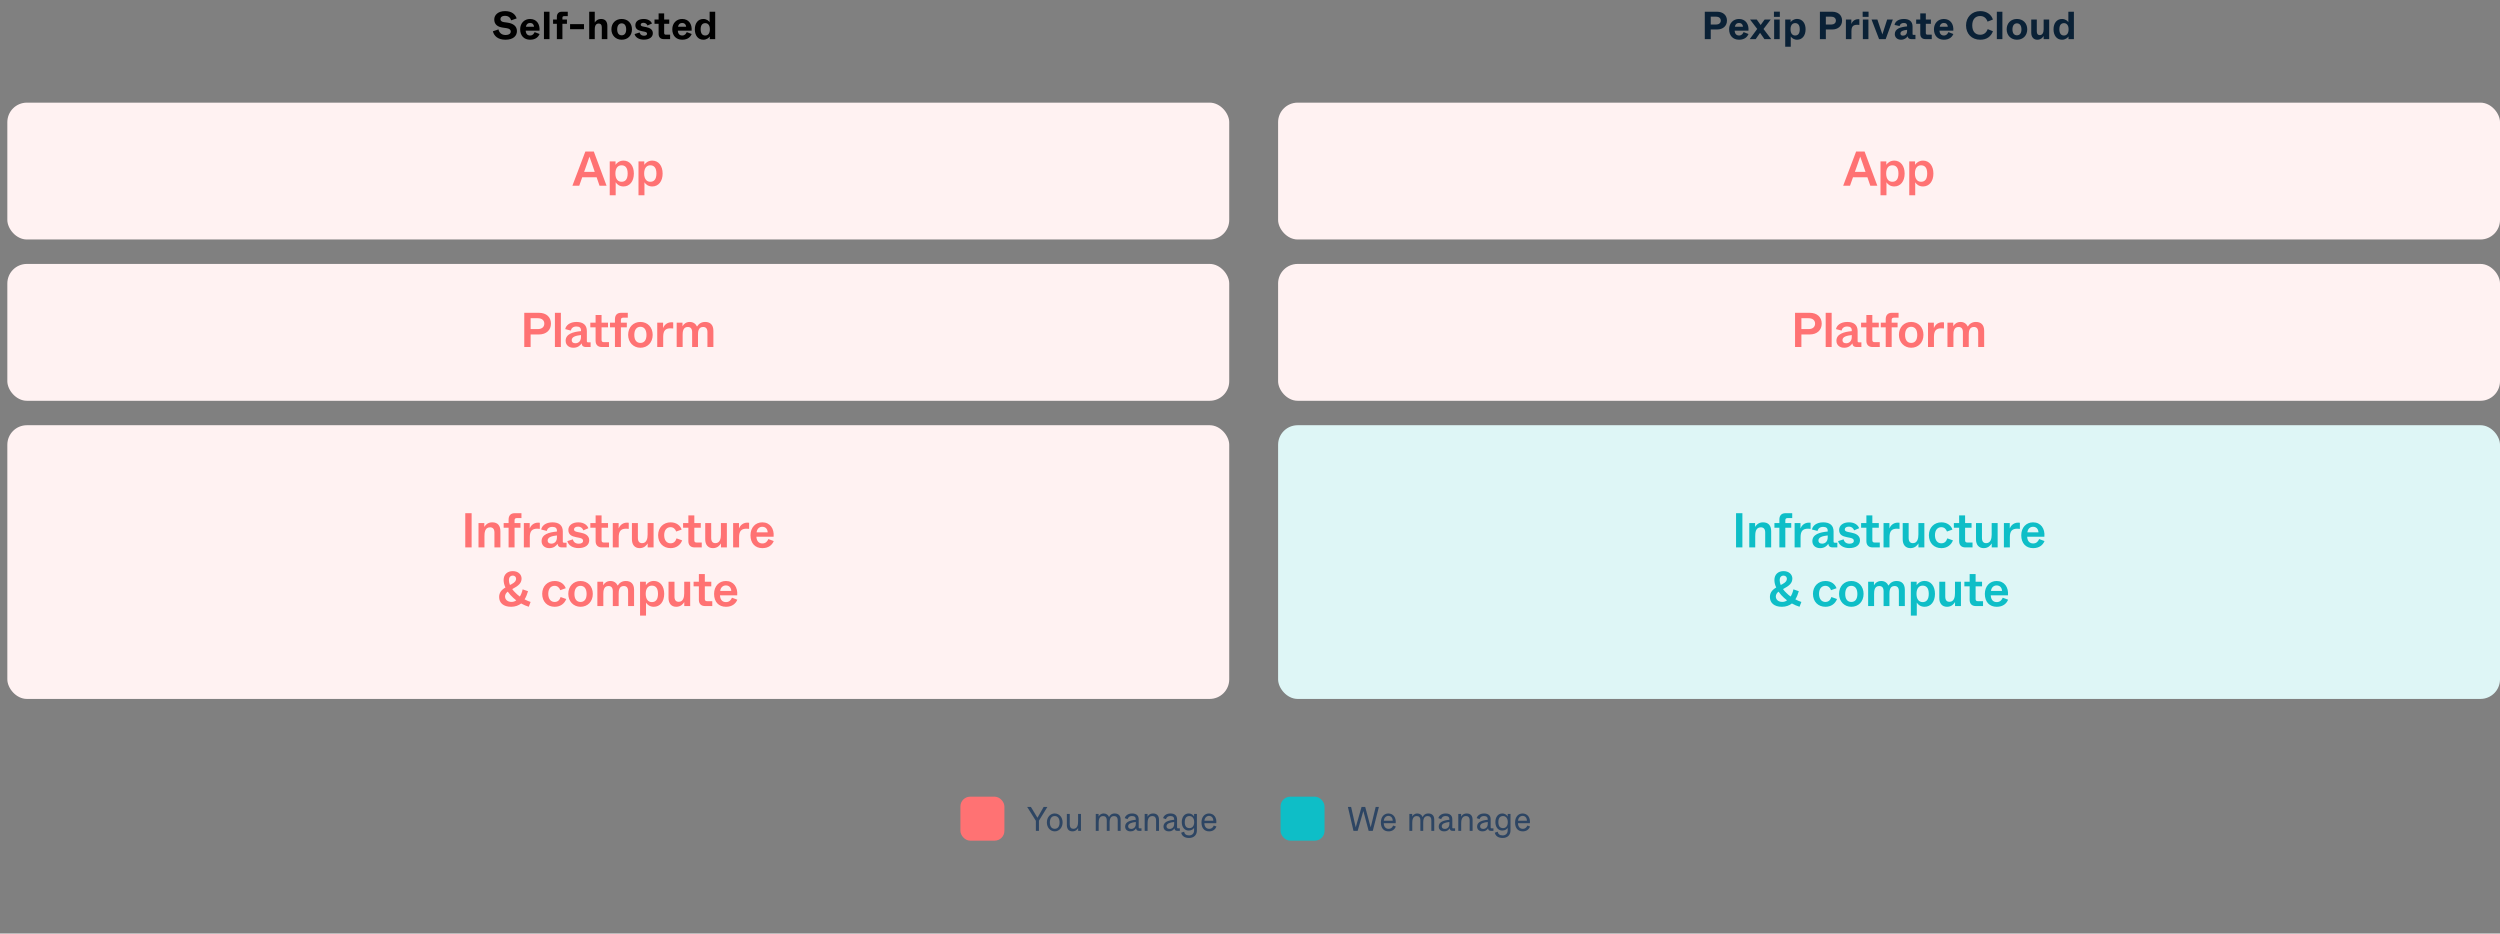 <svg width="1023" height="382" viewBox="0 0 1023 382" fill="none" xmlns="http://www.w3.org/2000/svg">
<rect x="0" y="0" width="1023" height="382" fill="#808080" stroke="none"/>
<path d="M206.809 16.256C210.089 16.256 211.529 14.64 211.529 12.72C211.529 10.656 209.929 9.568 207.609 9.248L206.217 9.056C205.305 8.928 204.777 8.512 204.777 7.856C204.777 7.168 205.241 6.48 206.681 6.48C208.105 6.48 208.841 7.28 209.177 8.32L211.417 7.536C210.937 5.984 209.545 4.544 206.681 4.544C203.769 4.544 202.249 6.16 202.249 7.952C202.249 10.032 203.625 11.008 205.785 11.312L207.177 11.504C208.521 11.696 209.001 12.192 209.001 12.88C209.001 13.68 208.393 14.32 206.809 14.32C205.049 14.32 204.201 13.136 203.977 12.032L201.689 12.8C202.121 14.64 203.689 16.256 206.809 16.256ZM216.914 16.256C219.346 16.256 220.354 14.944 220.802 13.92L218.77 13.136C218.434 13.888 217.938 14.528 216.914 14.528C215.938 14.528 215.186 13.952 215.122 12.544H220.77C220.994 9.872 219.586 7.76 216.898 7.76C214.578 7.76 212.85 9.472 212.85 11.984C212.85 14.608 214.45 16.256 216.914 16.256ZM215.202 10.944C215.362 9.936 215.986 9.392 216.898 9.392C217.858 9.392 218.434 9.952 218.53 10.944H215.202ZM224.855 16V4.8H222.583V16H224.855ZM230.139 9.728H231.995V8H230.139V7.312C230.139 6.832 230.347 6.608 230.843 6.608H232.331V4.8H229.867C228.571 4.8 227.867 5.648 227.867 6.896V8H226.315V9.728H227.867V16H230.139V9.728ZM238.967 11.952V9.872H233.271V11.952H238.967ZM243.376 16V12.208C243.376 11.36 243.392 9.632 244.976 9.632C245.76 9.632 246.256 10.08 246.256 11.136V16H248.528V10.64C248.528 8.896 247.744 7.76 245.984 7.76C244.448 7.76 243.712 8.688 243.376 9.232V7.696V4.8H241.104V16H243.376ZM254.395 16.256C256.843 16.256 258.603 14.608 258.603 12C258.603 9.44 256.843 7.76 254.395 7.76C251.947 7.76 250.187 9.44 250.187 12C250.187 14.464 251.947 16.256 254.395 16.256ZM254.395 14.448C253.307 14.448 252.555 13.68 252.555 12.032C252.555 10.384 253.307 9.552 254.395 9.552C255.483 9.552 256.235 10.384 256.235 12.032C256.235 13.68 255.483 14.448 254.395 14.448ZM263.43 16.224C265.766 16.224 267.142 15.184 267.142 13.584C267.142 12.064 265.894 11.376 264.39 11.088L263.286 10.88C262.422 10.72 262.182 10.512 262.182 10.096C262.182 9.664 262.55 9.328 263.318 9.328C264.118 9.328 264.694 9.792 264.934 10.448L266.806 9.6C266.454 8.8 265.43 7.76 263.43 7.76C261.286 7.76 259.99 8.768 259.99 10.288C259.99 11.856 260.966 12.416 262.646 12.752L263.782 12.976C264.598 13.136 264.774 13.456 264.774 13.824C264.774 14.272 264.358 14.624 263.558 14.624C262.006 14.624 261.766 13.456 261.734 13.28L259.67 13.936C260.006 15.344 261.542 16.224 263.43 16.224ZM274.208 16V14.192H272.48C271.984 14.192 271.776 13.968 271.776 13.488V9.728H273.856V8H271.776V5.488H269.504V8H267.824V9.728H269.504V13.904C269.504 15.152 270.24 16 271.536 16H274.208ZM279.163 16.256C281.595 16.256 282.603 14.944 283.051 13.92L281.019 13.136C280.683 13.888 280.187 14.528 279.163 14.528C278.187 14.528 277.435 13.952 277.371 12.544H283.019C283.243 9.872 281.835 7.76 279.147 7.76C276.827 7.76 275.099 9.472 275.099 11.984C275.099 14.608 276.699 16.256 279.163 16.256ZM277.451 10.944C277.611 9.936 278.235 9.392 279.147 9.392C280.107 9.392 280.683 9.952 280.779 10.944H277.451ZM287.792 16.256C289.168 16.256 290.08 15.472 290.448 14.928V16H292.656V4.8H290.384V7.696V9.072C290.016 8.512 289.136 7.76 287.792 7.76C285.664 7.76 284.32 9.472 284.32 12C284.32 14.528 285.664 16.256 287.792 16.256ZM288.592 14.528C287.536 14.528 286.704 13.872 286.704 12C286.704 10.128 287.536 9.472 288.592 9.472C289.712 9.472 290.48 10.304 290.48 12C290.48 13.696 289.712 14.528 288.592 14.528Z" fill="black"/>
<path d="M700.033 16V12.064H702.641C705.025 12.064 706.673 10.64 706.673 8.416C706.673 6.192 705.025 4.8 702.625 4.8H697.601V16H700.033ZM700.033 6.816H702.193C703.345 6.816 704.145 7.424 704.145 8.416C704.145 9.456 703.345 10.048 702.193 10.048H700.033V6.816ZM711.617 16.256C714.049 16.256 715.057 14.944 715.505 13.92L713.473 13.136C713.137 13.888 712.641 14.528 711.617 14.528C710.641 14.528 709.889 13.952 709.825 12.544H715.473C715.697 9.872 714.289 7.76 711.601 7.76C709.281 7.76 707.553 9.472 707.553 11.984C707.553 14.608 709.153 16.256 711.617 16.256ZM709.905 10.944C710.065 9.936 710.689 9.392 711.601 9.392C712.561 9.392 713.137 9.952 713.233 10.944H709.905ZM718.445 16L719.133 14.992C719.469 14.496 719.821 14 720.221 13.44L721.309 15.008L721.997 16H724.781L721.629 11.872L724.573 8H722.077L721.437 8.88L720.461 10.24C720.125 9.776 719.821 9.344 719.485 8.864L718.877 8H716.125L719.053 11.84L715.997 16H718.445ZM728.311 6.912V4.768H725.895V6.912H728.311ZM728.247 16V8H725.975V16H728.247ZM732.781 19.12V16.32V14.928C733.149 15.504 734.029 16.256 735.373 16.256C737.501 16.256 738.845 14.528 738.845 12C738.845 9.472 737.501 7.744 735.373 7.744C733.997 7.744 733.085 8.544 732.717 9.072V8H730.509V19.12H732.781ZM734.573 14.528C733.453 14.528 732.685 13.696 732.685 12C732.685 10.304 733.453 9.456 734.573 9.456C735.629 9.456 736.461 10.128 736.461 12C736.461 13.872 735.629 14.528 734.573 14.528ZM747.138 16V12.064H749.746C752.13 12.064 753.778 10.64 753.778 8.416C753.778 6.192 752.13 4.8 749.73 4.8H744.706V16H747.138ZM747.138 6.816H749.298C750.45 6.816 751.25 7.424 751.25 8.416C751.25 9.456 750.45 10.048 749.298 10.048H747.138V6.816ZM757.614 16V12.784C757.614 10.784 758.334 10.144 759.966 10.144C760.238 10.144 760.526 10.16 760.846 10.192V7.856C760.718 7.84 760.606 7.84 760.478 7.84C758.542 7.84 757.838 9.168 757.566 9.824V8H755.342V16H757.614ZM764.617 6.912V4.768H762.201V6.912H764.617ZM764.553 16V8H762.281V16H764.553ZM771.631 16L774.543 8H772.223L771.167 11.28C770.623 12.992 770.399 13.68 770.271 14.064L769.327 11.28L768.223 8H765.839L768.911 16H771.631ZM777.881 16.256C779.289 16.256 780.185 15.504 780.617 14.832C780.697 15.552 781.161 16 782.057 16H783.801V14.272H783.097C782.665 14.272 782.617 14.192 782.617 13.792V10.864C782.617 8.752 781.289 7.76 779.049 7.76C776.713 7.76 775.385 8.96 775.257 10.208L777.305 10.656C777.497 9.904 778.025 9.392 779.065 9.392C779.977 9.392 780.377 9.808 780.377 10.496V10.8C777.721 11.056 775.353 11.712 775.353 13.952C775.353 15.36 776.441 16.256 777.881 16.256ZM778.697 14.592C778.009 14.592 777.657 14.256 777.657 13.728C777.657 12.672 778.905 12.384 780.377 12.208V12.72C780.377 14.016 779.577 14.592 778.697 14.592ZM790.479 16V14.192H788.751C788.255 14.192 788.047 13.968 788.047 13.488V9.728H790.127V8H788.047V5.488H785.775V8H784.095V9.728H785.775V13.904C785.775 15.152 786.511 16 787.807 16H790.479ZM795.435 16.256C797.867 16.256 798.875 14.944 799.323 13.92L797.291 13.136C796.955 13.888 796.459 14.528 795.435 14.528C794.459 14.528 793.707 13.952 793.643 12.544H799.291C799.515 9.872 798.107 7.76 795.419 7.76C793.099 7.76 791.371 9.472 791.371 11.984C791.371 14.608 792.971 16.256 795.435 16.256ZM793.723 10.944C793.883 9.936 794.507 9.392 795.419 9.392C796.379 9.392 796.955 9.952 797.051 10.944H793.723ZM810.293 16.256C812.997 16.256 814.693 14.944 815.509 12.784L813.365 11.92C812.885 13.264 811.893 14.224 810.293 14.224C808.245 14.224 807.045 12.816 807.045 10.384C807.045 7.952 808.277 6.56 810.293 6.56C811.893 6.56 812.821 7.488 813.301 8.848L815.493 8C814.901 6.016 813.013 4.544 810.325 4.544C806.869 4.544 804.501 7.088 804.501 10.384C804.501 13.792 806.789 16.256 810.293 16.256ZM819.379 16V4.8H817.107V16H819.379ZM825.336 16.256C827.784 16.256 829.544 14.608 829.544 12C829.544 9.44 827.784 7.76 825.336 7.76C822.888 7.76 821.128 9.44 821.128 12C821.128 14.464 822.888 16.256 825.336 16.256ZM825.336 14.448C824.248 14.448 823.496 13.68 823.496 12.032C823.496 10.384 824.248 9.552 825.336 9.552C826.424 9.552 827.176 10.384 827.176 12.032C827.176 13.68 826.424 14.448 825.336 14.448ZM833.651 16.256C835.187 16.256 835.907 15.312 836.259 14.72V16H838.531V8H836.259V11.952C836.259 13.264 835.827 14.368 834.659 14.368C833.923 14.368 833.459 13.936 833.459 12.864V8H831.187V13.392C831.187 15.136 832.131 16.256 833.651 16.256ZM843.776 16.256C845.152 16.256 846.064 15.472 846.432 14.928V16H848.64V4.8H846.368V7.696V9.072C846 8.512 845.12 7.76 843.776 7.76C841.648 7.76 840.304 9.472 840.304 12C840.304 14.528 841.648 16.256 843.776 16.256ZM844.576 14.528C843.52 14.528 842.688 13.872 842.688 12C842.688 10.128 843.52 9.472 844.576 9.472C845.696 9.472 846.464 10.304 846.464 12C846.464 13.696 845.696 14.528 844.576 14.528Z" fill="#0A2136"/>
<rect x="3" y="42" width="500" height="56" rx="8" fill="#FFF2F2"/>
<path d="M245.325 76H248.205L242.985 62H239.525L234.225 76H237.025L238.245 72.54H244.145L245.325 76ZM239.025 70.32L240.225 66.94C240.765 65.38 241.025 64.64 241.205 64.1L242.205 66.92L243.365 70.32H239.025ZM249.5 79.9H251.94V76.4V74.58C252.4 75.36 253.44 76.3 255.14 76.3C257.68 76.3 259.38 74.2 259.38 71.02C259.38 67.82 257.68 65.72 255.14 65.72C253.42 65.72 252.34 66.72 251.88 67.44V66.04H249.5V79.9ZM254.34 74.38C252.86 74.38 251.82 73.26 251.82 71C251.82 68.76 252.86 67.64 254.34 67.64C255.76 67.64 256.84 68.52 256.84 71C256.84 73.5 255.76 74.38 254.34 74.38ZM261.268 79.9H263.708V76.4V74.58C264.168 75.36 265.208 76.3 266.908 76.3C269.448 76.3 271.148 74.2 271.148 71.02C271.148 67.82 269.448 65.72 266.908 65.72C265.188 65.72 264.108 66.72 263.648 67.44V66.04H261.268V79.9ZM266.108 74.38C264.628 74.38 263.588 73.26 263.588 71C263.588 68.76 264.628 67.64 266.108 67.64C267.528 67.64 268.608 68.52 268.608 71C268.608 73.5 267.528 74.38 266.108 74.38Z" fill="#FF7273"/>
<rect x="3" y="108" width="500" height="56" rx="8" fill="#FFF2F2"/>
<path d="M214.531 142H217.131V136.86H220.551C223.531 136.86 225.451 135.08 225.451 132.42C225.451 129.74 223.531 128 220.551 128H214.531V142ZM217.131 134.66V130.22H220.091C221.751 130.22 222.731 131.08 222.731 132.42C222.731 133.78 221.751 134.66 220.091 134.66H217.131ZM227.072 142H229.512V128H227.072V142ZM234.642 142.3C236.322 142.3 237.382 141.46 237.982 140.52C238.102 141.4 238.542 142 239.802 142H241.682V140.08H240.742C240.222 140.08 240.142 139.96 240.142 139.48V135.46C240.142 133.02 238.642 131.74 235.902 131.74C233.102 131.74 231.542 133.2 231.302 134.68L233.562 135.26C233.802 134.38 234.422 133.6 235.902 133.6C237.182 133.6 237.742 134.18 237.742 135.16V135.5C234.442 135.8 231.462 136.66 231.462 139.44C231.462 141.2 232.782 142.3 234.642 142.3ZM235.442 140.46C234.442 140.46 233.942 139.96 233.942 139.2C233.942 137.78 235.682 137.34 237.742 137.1V137.9C237.742 139.68 236.622 140.46 235.442 140.46ZM246.237 142H249.197V140H247.077C246.437 140 246.157 139.72 246.157 139.08V133.94H248.797V132.04H246.157V128.9H243.717V132.04H241.557V133.94H243.717V139.46C243.717 141.04 244.617 142 246.237 142ZM251.635 142H254.075V133.94H256.495V132.04H254.075V130.92C254.075 130.28 254.355 130 254.995 130H256.895V128H254.135C252.515 128 251.635 128.96 251.635 130.62V132.04H249.615V133.94H251.635V142ZM262.057 142.3C264.957 142.3 267.077 140.18 267.077 137.02C267.077 133.9 264.977 131.74 262.057 131.74C259.137 131.74 257.037 133.9 257.037 137.02C257.037 140.06 259.157 142.3 262.057 142.3ZM262.057 140.32C260.577 140.32 259.557 139.28 259.557 137.06C259.557 134.84 260.577 133.72 262.057 133.72C263.537 133.72 264.537 134.84 264.537 137.06C264.537 139.28 263.537 140.32 262.057 140.32ZM268.939 142H271.379V137.8C271.379 135.36 272.279 134.34 274.399 134.34C274.759 134.34 275.119 134.36 275.479 134.42V131.92C275.299 131.88 275.099 131.86 274.819 131.86C272.599 131.86 271.659 133.44 271.339 134.24V132.04H268.939V142ZM276.898 142H279.338V137.08C279.338 135.92 279.418 133.8 281.438 133.8C282.498 133.8 283.218 134.38 283.218 135.92V142H285.618V137.08C285.618 135.92 285.658 133.8 287.698 133.8C288.778 133.8 289.478 134.38 289.478 135.92V142H291.918V135.36C291.918 132.86 290.558 131.74 288.558 131.74C286.978 131.74 285.938 132.48 285.218 133.62C284.658 132.48 283.658 131.74 282.258 131.74C280.838 131.74 279.818 132.5 279.278 133.5V132.04H276.898V142Z" fill="#FF7273"/>
<rect x="3" y="174" width="500" height="112" rx="8" fill="#FFF2F2"/>
<path d="M190.389 224H192.989V210H190.389V224ZM195.801 224H198.241V219.46C198.241 218.24 198.281 215.78 200.521 215.78C201.621 215.78 202.321 216.42 202.321 217.92V224H204.761V217.38C204.761 215.2 203.781 213.74 201.401 213.74C199.461 213.74 198.501 215.04 198.181 215.62V214.04H195.801V224ZM208.117 224H210.557V215.94H212.977V214.04H210.557V212.92C210.557 212.28 210.837 212 211.477 212H213.377V210H210.617C208.997 210 208.117 210.96 208.117 212.62V214.04H206.097V215.94H208.117V224ZM214.357 224H216.797V219.8C216.797 217.36 217.697 216.34 219.817 216.34C220.177 216.34 220.537 216.36 220.897 216.42V213.92C220.717 213.88 220.517 213.86 220.237 213.86C218.017 213.86 217.077 215.44 216.757 216.24V214.04H214.357V224ZM224.798 224.3C226.478 224.3 227.538 223.46 228.138 222.52C228.258 223.4 228.698 224 229.958 224H231.838V222.08H230.898C230.378 222.08 230.298 221.96 230.298 221.48V217.46C230.298 215.02 228.798 213.74 226.058 213.74C223.258 213.74 221.698 215.2 221.458 216.68L223.718 217.26C223.958 216.38 224.578 215.6 226.058 215.6C227.338 215.6 227.898 216.18 227.898 217.16V217.5C224.598 217.8 221.618 218.66 221.618 221.44C221.618 223.2 222.938 224.3 224.798 224.3ZM225.598 222.46C224.598 222.46 224.098 221.96 224.098 221.2C224.098 219.78 225.838 219.34 227.898 219.1V219.9C227.898 221.68 226.778 222.46 225.598 222.46ZM236.709 224.28C239.489 224.28 241.109 223.02 241.109 221.08C241.109 219.04 239.269 218.28 237.689 217.98L236.409 217.72C235.209 217.5 234.889 217.18 234.889 216.62C234.889 216.02 235.429 215.5 236.529 215.5C237.769 215.5 238.429 216.26 238.709 217.02L240.769 216.14C240.349 215.02 239.109 213.74 236.609 213.74C234.209 213.74 232.569 214.98 232.569 216.84C232.569 218.78 233.849 219.44 235.789 219.82L237.109 220.08C238.289 220.32 238.589 220.76 238.589 221.32C238.589 222.02 237.969 222.48 236.809 222.48C235.009 222.48 234.529 221.26 234.409 220.7L232.149 221.42C232.589 223.24 234.469 224.28 236.709 224.28ZM246.247 224H249.207V222H247.087C246.447 222 246.167 221.72 246.167 221.08V215.94H248.807V214.04H246.167V210.9H243.727V214.04H241.567V215.94H243.727V221.46C243.727 223.04 244.627 224 246.247 224ZM250.745 224H253.185V219.8C253.185 217.36 254.085 216.34 256.205 216.34C256.565 216.34 256.925 216.36 257.285 216.42V213.92C257.105 213.88 256.905 213.86 256.625 213.86C254.405 213.86 253.465 215.44 253.145 216.24V214.04H250.745V224ZM261.744 224.3C263.704 224.3 264.624 223.02 265.024 222.36V224H267.444V214.04H265.004V218.72C265.004 220.32 264.644 222.26 262.744 222.26C261.684 222.26 261.024 221.64 261.024 220.1V214.04H258.584V220.68C258.584 222.86 259.684 224.3 261.744 224.3ZM274.423 224.3C276.743 224.3 278.423 223.02 279.143 221.12L276.843 220.3C276.443 221.52 275.723 222.32 274.383 222.32C272.963 222.32 271.783 221.24 271.783 219C271.783 216.8 272.943 215.72 274.363 215.72C275.543 215.72 276.323 216.44 276.703 217.5L278.943 216.7C278.363 215.04 276.783 213.74 274.423 213.74C271.503 213.74 269.303 215.84 269.303 219C269.303 222.22 271.423 224.3 274.423 224.3ZM284.198 224H287.158V222H285.038C284.398 222 284.118 221.72 284.118 221.08V215.94H286.758V214.04H284.118V210.9H281.678V214.04H279.518V215.94H281.678V221.46C281.678 223.04 282.578 224 284.198 224ZM291.736 224.3C293.696 224.3 294.616 223.02 295.016 222.36V224H297.436V214.04H294.996V218.72C294.996 220.32 294.636 222.26 292.736 222.26C291.676 222.26 291.016 221.64 291.016 220.1V214.04H288.576V220.68C288.576 222.86 289.676 224.3 291.736 224.3ZM299.995 224H302.435V219.8C302.435 217.36 303.335 216.34 305.455 216.34C305.815 216.34 306.175 216.36 306.535 216.42V213.92C306.355 213.88 306.155 213.86 305.875 213.86C303.655 213.86 302.715 215.44 302.395 216.24V214.04H299.995V224ZM311.958 224.3C314.578 224.3 315.978 222.94 316.618 221.4L314.418 220.58C314.058 221.42 313.398 222.38 311.978 222.38C310.698 222.38 309.618 221.64 309.518 219.62H316.558C316.878 216.32 315.098 213.74 311.918 213.74C309.158 213.74 307.098 215.84 307.098 219.02C307.098 222.34 309.018 224.3 311.958 224.3ZM309.598 217.82C309.778 216.38 310.718 215.56 311.918 215.56C313.178 215.56 314.058 216.36 314.138 217.82H309.598ZM209.167 248.3C210.807 248.3 212.267 247.74 213.247 246.94C214.307 247.52 215.367 248 216.367 248.28L217.127 246.32C216.267 246.04 215.447 245.68 214.667 245.26C215.247 244.32 215.707 243.2 216.067 241.92L213.867 241.16C213.627 242.28 213.247 243.28 212.727 244.1C212.047 243.62 211.567 243.2 211.067 242.7C210.507 242.18 210.007 241.64 209.607 241.06C212.287 239.66 213.427 238.56 213.427 236.72C213.427 235.16 212.127 233.7 209.827 233.7C207.627 233.7 206.087 235.06 206.087 237.34C206.087 238.38 206.347 239.4 206.827 240.4C205.147 241.4 204.247 242.56 204.247 244.3C204.247 246.68 205.967 248.3 209.167 248.3ZM208.667 239.38C208.387 238.7 208.247 238.02 208.247 237.32C208.247 236.26 208.867 235.54 209.827 235.54C210.747 235.54 211.187 236.18 211.187 236.82C211.187 237.54 210.867 238.24 209.267 239.08L208.667 239.38ZM209.327 246.3C207.607 246.3 206.667 245.28 206.667 244.1C206.667 243.32 207.047 242.66 207.767 242.1C208.127 242.6 208.467 243.02 208.867 243.48C209.607 244.3 210.407 245.02 211.247 245.66C210.687 246.1 210.027 246.3 209.327 246.3ZM226.985 248.3C229.305 248.3 230.985 247.02 231.705 245.12L229.405 244.3C229.005 245.52 228.285 246.32 226.945 246.32C225.525 246.32 224.345 245.24 224.345 243C224.345 240.8 225.505 239.72 226.925 239.72C228.105 239.72 228.885 240.44 229.265 241.5L231.505 240.7C230.925 239.04 229.345 237.74 226.985 237.74C224.065 237.74 221.865 239.84 221.865 243C221.865 246.22 223.985 248.3 226.985 248.3ZM237.559 248.3C240.459 248.3 242.579 246.18 242.579 243.02C242.579 239.9 240.479 237.74 237.559 237.74C234.639 237.74 232.539 239.9 232.539 243.02C232.539 246.06 234.659 248.3 237.559 248.3ZM237.559 246.32C236.079 246.32 235.059 245.28 235.059 243.06C235.059 240.84 236.079 239.72 237.559 239.72C239.039 239.72 240.039 240.84 240.039 243.06C240.039 245.28 239.039 246.32 237.559 246.32ZM244.441 248H246.881V243.08C246.881 241.92 246.961 239.8 248.981 239.8C250.041 239.8 250.761 240.38 250.761 241.92V248H253.161V243.08C253.161 241.92 253.201 239.8 255.241 239.8C256.321 239.8 257.021 240.38 257.021 241.92V248H259.461V241.36C259.461 238.86 258.101 237.74 256.101 237.74C254.521 237.74 253.481 238.48 252.761 239.62C252.201 238.48 251.201 237.74 249.801 237.74C248.381 237.74 247.361 238.5 246.821 239.5V238.04H244.441V248ZM261.912 251.9H264.352V248.4V246.58C264.812 247.36 265.852 248.3 267.552 248.3C270.092 248.3 271.792 246.2 271.792 243.02C271.792 239.82 270.092 237.72 267.552 237.72C265.832 237.72 264.752 238.72 264.292 239.44V238.04H261.912V251.9ZM266.752 246.38C265.272 246.38 264.232 245.26 264.232 243C264.232 240.76 265.272 239.64 266.752 239.64C268.172 239.64 269.252 240.52 269.252 243C269.252 245.5 268.172 246.38 266.752 246.38ZM276.72 248.3C278.68 248.3 279.6 247.02 280 246.36V248H282.42V238.04H279.98V242.72C279.98 244.32 279.62 246.26 277.72 246.26C276.66 246.26 276 245.64 276 244.1V238.04H273.56V244.68C273.56 246.86 274.66 248.3 276.72 248.3ZM288.499 248H291.459V246H289.339C288.699 246 288.419 245.72 288.419 245.08V239.94H291.059V238.04H288.419V234.9H285.979V238.04H283.819V239.94H285.979V245.46C285.979 247.04 286.879 248 288.499 248ZM297.06 248.3C299.68 248.3 301.08 246.94 301.72 245.4L299.52 244.58C299.16 245.42 298.5 246.38 297.08 246.38C295.8 246.38 294.72 245.64 294.62 243.62H301.66C301.98 240.32 300.2 237.74 297.02 237.74C294.26 237.74 292.2 239.84 292.2 243.02C292.2 246.34 294.12 248.3 297.06 248.3ZM294.7 241.82C294.88 240.38 295.82 239.56 297.02 239.56C298.28 239.56 299.16 240.36 299.24 241.82H294.7Z" fill="#FF7273"/>
<rect x="523" y="42" width="500" height="56" rx="8" fill="#FFF2F2"/>
<path d="M765.325 76H768.205L762.985 62H759.525L754.225 76H757.025L758.245 72.54H764.145L765.325 76ZM759.025 70.32L760.225 66.94C760.765 65.38 761.025 64.64 761.205 64.1L762.205 66.92L763.365 70.32H759.025ZM769.5 79.9H771.94V76.4V74.58C772.4 75.36 773.44 76.3 775.14 76.3C777.68 76.3 779.38 74.2 779.38 71.02C779.38 67.82 777.68 65.72 775.14 65.72C773.42 65.72 772.34 66.72 771.88 67.44V66.04H769.5V79.9ZM774.34 74.38C772.86 74.38 771.82 73.26 771.82 71C771.82 68.76 772.86 67.64 774.34 67.64C775.76 67.64 776.84 68.52 776.84 71C776.84 73.5 775.76 74.38 774.34 74.38ZM781.268 79.9H783.708V76.4V74.58C784.168 75.36 785.208 76.3 786.908 76.3C789.448 76.3 791.148 74.2 791.148 71.02C791.148 67.82 789.448 65.72 786.908 65.72C785.188 65.72 784.108 66.72 783.648 67.44V66.04H781.268V79.9ZM786.108 74.38C784.628 74.38 783.588 73.26 783.588 71C783.588 68.76 784.628 67.64 786.108 67.64C787.528 67.64 788.608 68.52 788.608 71C788.608 73.5 787.528 74.38 786.108 74.38Z" fill="#FF7273"/>
<rect x="523" y="108" width="500" height="56" rx="8" fill="#FFF2F2"/>
<path d="M734.531 142H737.131V136.86H740.551C743.531 136.86 745.451 135.08 745.451 132.42C745.451 129.74 743.531 128 740.551 128H734.531V142ZM737.131 134.66V130.22H740.091C741.751 130.22 742.731 131.08 742.731 132.42C742.731 133.78 741.751 134.66 740.091 134.66H737.131ZM747.072 142H749.512V128H747.072V142ZM754.642 142.3C756.322 142.3 757.382 141.46 757.982 140.52C758.102 141.4 758.542 142 759.802 142H761.682V140.08H760.742C760.222 140.08 760.142 139.96 760.142 139.48V135.46C760.142 133.02 758.642 131.74 755.902 131.74C753.102 131.74 751.542 133.2 751.302 134.68L753.562 135.26C753.802 134.38 754.422 133.6 755.902 133.6C757.182 133.6 757.742 134.18 757.742 135.16V135.5C754.442 135.8 751.462 136.66 751.462 139.44C751.462 141.2 752.782 142.3 754.642 142.3ZM755.442 140.46C754.442 140.46 753.942 139.96 753.942 139.2C753.942 137.78 755.682 137.34 757.742 137.1V137.9C757.742 139.68 756.622 140.46 755.442 140.46ZM766.237 142H769.197V140H767.077C766.437 140 766.157 139.72 766.157 139.08V133.94H768.797V132.04H766.157V128.9H763.717V132.04H761.557V133.94H763.717V139.46C763.717 141.04 764.617 142 766.237 142ZM771.635 142H774.075V133.94H776.495V132.04H774.075V130.92C774.075 130.28 774.355 130 774.995 130H776.895V128H774.135C772.515 128 771.635 128.96 771.635 130.62V132.04H769.615V133.94H771.635V142ZM782.057 142.3C784.957 142.3 787.077 140.18 787.077 137.02C787.077 133.9 784.977 131.74 782.057 131.74C779.137 131.74 777.037 133.9 777.037 137.02C777.037 140.06 779.157 142.3 782.057 142.3ZM782.057 140.32C780.577 140.32 779.557 139.28 779.557 137.06C779.557 134.84 780.577 133.72 782.057 133.72C783.537 133.72 784.537 134.84 784.537 137.06C784.537 139.28 783.537 140.32 782.057 140.32ZM788.939 142H791.379V137.8C791.379 135.36 792.279 134.34 794.399 134.34C794.759 134.34 795.119 134.36 795.479 134.42V131.92C795.299 131.88 795.099 131.86 794.819 131.86C792.599 131.86 791.659 133.44 791.339 134.24V132.04H788.939V142ZM796.898 142H799.338V137.08C799.338 135.92 799.418 133.8 801.438 133.8C802.498 133.8 803.218 134.38 803.218 135.92V142H805.618V137.08C805.618 135.92 805.658 133.8 807.698 133.8C808.778 133.8 809.478 134.38 809.478 135.92V142H811.918V135.36C811.918 132.86 810.558 131.74 808.558 131.74C806.978 131.74 805.938 132.48 805.218 133.62C804.658 132.48 803.658 131.74 802.258 131.74C800.838 131.74 799.818 132.5 799.278 133.5V132.04H796.898V142Z" fill="#FF7273"/>
<rect x="523" y="174" width="500" height="112" rx="8" fill="#DEF6F6"/>
<path d="M710.389 224H712.989V210H710.389V224ZM715.801 224H718.241V219.46C718.241 218.24 718.281 215.78 720.521 215.78C721.621 215.78 722.321 216.42 722.321 217.92V224H724.761V217.38C724.761 215.2 723.781 213.74 721.401 213.74C719.461 213.74 718.501 215.04 718.181 215.62V214.04H715.801V224ZM728.117 224H730.557V215.94H732.977V214.04H730.557V212.92C730.557 212.28 730.837 212 731.477 212H733.377V210H730.617C728.997 210 728.117 210.96 728.117 212.62V214.04H726.097V215.94H728.117V224ZM734.357 224H736.797V219.8C736.797 217.36 737.697 216.34 739.817 216.34C740.177 216.34 740.537 216.36 740.897 216.42V213.92C740.717 213.88 740.517 213.86 740.237 213.86C738.017 213.86 737.077 215.44 736.757 216.24V214.04H734.357V224ZM744.798 224.3C746.478 224.3 747.538 223.46 748.138 222.52C748.258 223.4 748.698 224 749.958 224H751.838V222.08H750.898C750.378 222.08 750.298 221.96 750.298 221.48V217.46C750.298 215.02 748.798 213.74 746.058 213.74C743.258 213.74 741.698 215.2 741.458 216.68L743.718 217.26C743.958 216.38 744.578 215.6 746.058 215.6C747.338 215.6 747.898 216.18 747.898 217.16V217.5C744.598 217.8 741.618 218.66 741.618 221.44C741.618 223.2 742.938 224.3 744.798 224.3ZM745.598 222.46C744.598 222.46 744.098 221.96 744.098 221.2C744.098 219.78 745.838 219.34 747.898 219.1V219.9C747.898 221.68 746.778 222.46 745.598 222.46ZM756.709 224.28C759.489 224.28 761.109 223.02 761.109 221.08C761.109 219.04 759.269 218.28 757.689 217.98L756.409 217.72C755.209 217.5 754.889 217.18 754.889 216.62C754.889 216.02 755.429 215.5 756.529 215.5C757.769 215.5 758.429 216.26 758.709 217.02L760.769 216.14C760.349 215.02 759.109 213.74 756.609 213.74C754.209 213.74 752.569 214.98 752.569 216.84C752.569 218.78 753.849 219.44 755.789 219.82L757.109 220.08C758.289 220.32 758.589 220.76 758.589 221.32C758.589 222.02 757.969 222.48 756.809 222.48C755.009 222.48 754.529 221.26 754.409 220.7L752.149 221.42C752.589 223.24 754.469 224.28 756.709 224.28ZM766.247 224H769.207V222H767.087C766.447 222 766.167 221.72 766.167 221.08V215.94H768.807V214.04H766.167V210.9H763.727V214.04H761.567V215.94H763.727V221.46C763.727 223.04 764.627 224 766.247 224ZM770.745 224H773.185V219.8C773.185 217.36 774.085 216.34 776.205 216.34C776.565 216.34 776.925 216.36 777.285 216.42V213.92C777.105 213.88 776.905 213.86 776.625 213.86C774.405 213.86 773.465 215.44 773.145 216.24V214.04H770.745V224ZM781.744 224.3C783.704 224.3 784.624 223.02 785.024 222.36V224H787.444V214.04H785.004V218.72C785.004 220.32 784.644 222.26 782.744 222.26C781.684 222.26 781.024 221.64 781.024 220.1V214.04H778.584V220.68C778.584 222.86 779.684 224.3 781.744 224.3ZM794.423 224.3C796.743 224.3 798.423 223.02 799.143 221.12L796.843 220.3C796.443 221.52 795.723 222.32 794.383 222.32C792.963 222.32 791.783 221.24 791.783 219C791.783 216.8 792.943 215.72 794.363 215.72C795.543 215.72 796.323 216.44 796.703 217.5L798.943 216.7C798.363 215.04 796.783 213.74 794.423 213.74C791.503 213.74 789.303 215.84 789.303 219C789.303 222.22 791.423 224.3 794.423 224.3ZM804.198 224H807.158V222H805.038C804.398 222 804.118 221.72 804.118 221.08V215.94H806.758V214.04H804.118V210.9H801.678V214.04H799.518V215.94H801.678V221.46C801.678 223.04 802.578 224 804.198 224ZM811.736 224.3C813.696 224.3 814.616 223.02 815.016 222.36V224H817.436V214.04H814.996V218.72C814.996 220.32 814.636 222.26 812.736 222.26C811.676 222.26 811.016 221.64 811.016 220.1V214.04H808.576V220.68C808.576 222.86 809.676 224.3 811.736 224.3ZM819.995 224H822.435V219.8C822.435 217.36 823.335 216.34 825.455 216.34C825.815 216.34 826.175 216.36 826.535 216.42V213.92C826.355 213.88 826.155 213.86 825.875 213.86C823.655 213.86 822.715 215.44 822.395 216.24V214.04H819.995V224ZM831.958 224.3C834.578 224.3 835.978 222.94 836.618 221.4L834.418 220.58C834.058 221.42 833.398 222.38 831.978 222.38C830.698 222.38 829.618 221.64 829.518 219.62H836.558C836.878 216.32 835.098 213.74 831.918 213.74C829.158 213.74 827.098 215.84 827.098 219.02C827.098 222.34 829.018 224.3 831.958 224.3ZM829.598 217.82C829.778 216.38 830.718 215.56 831.918 215.56C833.178 215.56 834.058 216.36 834.138 217.82H829.598ZM729.167 248.3C730.807 248.3 732.267 247.74 733.247 246.94C734.307 247.52 735.367 248 736.367 248.28L737.127 246.32C736.267 246.04 735.447 245.68 734.667 245.26C735.247 244.32 735.707 243.2 736.067 241.92L733.867 241.16C733.627 242.28 733.247 243.28 732.727 244.1C732.047 243.62 731.567 243.2 731.067 242.7C730.507 242.18 730.007 241.64 729.607 241.06C732.287 239.66 733.427 238.56 733.427 236.72C733.427 235.16 732.127 233.7 729.827 233.7C727.627 233.7 726.087 235.06 726.087 237.34C726.087 238.38 726.347 239.4 726.827 240.4C725.147 241.4 724.247 242.56 724.247 244.3C724.247 246.68 725.967 248.3 729.167 248.3ZM728.667 239.38C728.387 238.7 728.247 238.02 728.247 237.32C728.247 236.26 728.867 235.54 729.827 235.54C730.747 235.54 731.187 236.18 731.187 236.82C731.187 237.54 730.867 238.24 729.267 239.08L728.667 239.38ZM729.327 246.3C727.607 246.3 726.667 245.28 726.667 244.1C726.667 243.32 727.047 242.66 727.767 242.1C728.127 242.6 728.467 243.02 728.867 243.48C729.607 244.3 730.407 245.02 731.247 245.66C730.687 246.1 730.027 246.3 729.327 246.3ZM746.985 248.3C749.305 248.3 750.985 247.02 751.705 245.12L749.405 244.3C749.005 245.52 748.285 246.32 746.945 246.32C745.525 246.32 744.345 245.24 744.345 243C744.345 240.8 745.505 239.72 746.925 239.72C748.105 239.72 748.885 240.44 749.265 241.5L751.505 240.7C750.925 239.04 749.345 237.74 746.985 237.74C744.065 237.74 741.865 239.84 741.865 243C741.865 246.22 743.985 248.3 746.985 248.3ZM757.559 248.3C760.459 248.3 762.579 246.18 762.579 243.02C762.579 239.9 760.479 237.74 757.559 237.74C754.639 237.74 752.539 239.9 752.539 243.02C752.539 246.06 754.659 248.3 757.559 248.3ZM757.559 246.32C756.079 246.32 755.059 245.28 755.059 243.06C755.059 240.84 756.079 239.72 757.559 239.72C759.039 239.72 760.039 240.84 760.039 243.06C760.039 245.28 759.039 246.32 757.559 246.32ZM764.441 248H766.881V243.08C766.881 241.92 766.961 239.8 768.981 239.8C770.041 239.8 770.761 240.38 770.761 241.92V248H773.161V243.08C773.161 241.92 773.201 239.8 775.241 239.8C776.321 239.8 777.021 240.38 777.021 241.92V248H779.461V241.36C779.461 238.86 778.101 237.74 776.101 237.74C774.521 237.74 773.481 238.48 772.761 239.62C772.201 238.48 771.201 237.74 769.801 237.74C768.381 237.74 767.361 238.5 766.821 239.5V238.04H764.441V248ZM781.912 251.9H784.352V248.4V246.58C784.812 247.36 785.852 248.3 787.552 248.3C790.092 248.3 791.792 246.2 791.792 243.02C791.792 239.82 790.092 237.72 787.552 237.72C785.832 237.72 784.752 238.72 784.292 239.44V238.04H781.912V251.9ZM786.752 246.38C785.272 246.38 784.232 245.26 784.232 243C784.232 240.76 785.272 239.64 786.752 239.64C788.172 239.64 789.252 240.52 789.252 243C789.252 245.5 788.172 246.38 786.752 246.38ZM796.72 248.3C798.68 248.3 799.6 247.02 800 246.36V248H802.42V238.04H799.98V242.72C799.98 244.32 799.62 246.26 797.72 246.26C796.66 246.26 796 245.64 796 244.1V238.04H793.56V244.68C793.56 246.86 794.66 248.3 796.72 248.3ZM808.499 248H811.459V246H809.339C808.699 246 808.419 245.72 808.419 245.08V239.94H811.059V238.04H808.419V234.9H805.979V238.04H803.819V239.94H805.979V245.46C805.979 247.04 806.879 248 808.499 248ZM817.06 248.3C819.68 248.3 821.08 246.94 821.72 245.4L819.52 244.58C819.16 245.42 818.5 246.38 817.08 246.38C815.8 246.38 814.72 245.64 814.62 243.62H821.66C821.98 240.32 820.2 237.74 817.02 237.74C814.26 237.74 812.2 239.84 812.2 243.02C812.2 246.34 814.12 248.3 817.06 248.3ZM814.7 241.82C814.88 240.38 815.82 239.56 817.02 239.56C818.28 239.56 819.16 240.36 819.24 241.82H814.7Z" fill="#0EBEC7"/>
<rect x="393" y="326" width="18" height="18" rx="4" fill="#FF7273"/>
<path d="M423.878 340H425.138V335.814L428.582 330.2H427.056L425.278 333.322L424.522 334.624L423.738 333.322L421.848 330.2H420.322L423.878 335.87V340ZM431.596 340.196C433.416 340.196 434.816 338.628 434.816 336.542C434.816 334.456 433.472 332.874 431.596 332.874C429.72 332.874 428.376 334.456 428.376 336.542C428.376 338.628 429.776 340.196 431.596 340.196ZM431.596 339.146C430.42 339.146 429.608 338.306 429.608 336.556C429.608 334.806 430.42 333.924 431.596 333.924C432.772 333.924 433.584 334.806 433.584 336.556C433.584 338.306 432.772 339.146 431.596 339.146ZM438.866 340.196C440.308 340.196 440.966 339.174 441.176 338.796V340H442.338V333.07H441.148V336.01C441.148 337.074 441.12 339.146 439.244 339.146C438.334 339.146 437.746 338.614 437.746 337.312V333.07H436.556V337.592C436.556 339.132 437.242 340.196 438.866 340.196ZM448.386 340H449.576V336.78C449.576 335.786 449.66 333.938 451.354 333.938C452.278 333.938 452.894 334.414 452.894 335.758V340H454.056V336.78C454.056 335.786 454.098 333.938 455.848 333.938C456.772 333.938 457.374 334.414 457.374 335.758V340H458.564V335.408C458.564 333.798 457.724 332.874 456.142 332.874C454.672 332.874 454.056 333.784 453.818 334.358C453.468 333.42 452.656 332.874 451.634 332.874C450.388 332.874 449.8 333.672 449.548 334.12V333.07H448.386V340ZM462.641 340.196C463.719 340.196 464.377 339.734 464.895 338.95C464.979 339.524 465.133 340 466.183 340H467.093V338.95H466.365C466.043 338.95 465.959 338.866 465.959 338.544V335.254C465.959 333.826 465.105 332.874 463.257 332.874C461.451 332.874 460.499 333.854 460.247 334.778L461.409 335.198C461.591 334.68 461.969 333.924 463.243 333.924C464.307 333.924 464.769 334.428 464.769 335.268V335.464C462.515 335.646 460.401 336.304 460.401 338.208C460.401 339.44 461.269 340.196 462.641 340.196ZM462.921 339.188C462.053 339.188 461.633 338.768 461.633 338.11C461.633 336.976 463.075 336.542 464.769 336.36V337.13C464.769 338.572 463.831 339.188 462.921 339.188ZM468.404 340H469.594V337.06C469.594 336.038 469.636 333.924 471.54 333.924C472.464 333.924 473.066 334.456 473.066 335.758V340H474.256V335.478C474.256 333.938 473.556 332.874 471.834 332.874C470.336 332.874 469.664 333.938 469.566 334.246V333.07H468.404V340ZM478.338 340.196C479.416 340.196 480.074 339.734 480.592 338.95C480.676 339.524 480.83 340 481.88 340H482.79V338.95H482.062C481.74 338.95 481.656 338.866 481.656 338.544V335.254C481.656 333.826 480.802 332.874 478.954 332.874C477.148 332.874 476.196 333.854 475.944 334.778L477.106 335.198C477.288 334.68 477.666 333.924 478.94 333.924C480.004 333.924 480.466 334.428 480.466 335.268V335.464C478.212 335.646 476.098 336.304 476.098 338.208C476.098 339.44 476.966 340.196 478.338 340.196ZM478.618 339.188C477.75 339.188 477.33 338.768 477.33 338.11C477.33 336.976 478.772 336.542 480.466 336.36V337.13C480.466 338.572 479.528 339.188 478.618 339.188ZM486.551 342.898C488.497 342.898 489.771 341.722 489.771 339.818V333.07H488.623V334.148C488.287 333.56 487.615 332.874 486.397 332.874C484.745 332.874 483.583 334.26 483.583 336.402C483.583 338.544 484.759 339.86 486.397 339.86C487.587 339.86 488.301 339.314 488.623 338.726V339.776C488.623 341.064 487.811 341.848 486.551 341.848C485.347 341.848 484.731 341.302 484.521 340.336L483.345 340.742C483.653 342.212 484.927 342.898 486.551 342.898ZM486.705 338.866C485.599 338.866 484.801 338.208 484.801 336.416C484.801 334.624 485.599 333.924 486.705 333.924C487.839 333.924 488.665 334.806 488.665 336.416C488.665 338.026 487.839 338.866 486.705 338.866ZM494.779 340.196C496.081 340.196 497.243 339.608 497.761 338.194L496.669 337.816C496.487 338.264 495.997 339.16 494.821 339.16C493.855 339.16 492.889 338.6 492.819 336.85H497.705C497.971 334.582 496.725 332.874 494.709 332.874C492.945 332.874 491.643 334.288 491.643 336.57C491.643 338.922 492.889 340.196 494.779 340.196ZM492.847 335.856C492.945 334.596 493.799 333.854 494.709 333.854C495.661 333.854 496.487 334.54 496.487 335.856H492.847Z" fill="#2D4563"/>
<rect x="524" y="326" width="18" height="18" rx="4" fill="#0EBEC7"/>
<path d="M553.842 340H555.55L557.3 333.896C557.678 332.594 557.79 332.188 557.874 331.866L558.42 333.896L560.058 340H561.738L564.244 330.2H562.928L561.528 335.968C561.066 337.858 560.982 338.18 560.884 338.544C560.772 338.18 560.688 337.872 560.38 336.71L558.644 330.2H557.146L555.466 336.08L554.766 338.544C554.682 338.194 554.584 337.774 554.192 336.038L552.876 330.2H551.56L553.842 340ZM568.186 340.196C569.488 340.196 570.65 339.608 571.168 338.194L570.076 337.816C569.894 338.264 569.404 339.16 568.228 339.16C567.262 339.16 566.296 338.6 566.226 336.85H571.112C571.378 334.582 570.132 332.874 568.116 332.874C566.352 332.874 565.05 334.288 565.05 336.57C565.05 338.922 566.296 340.196 568.186 340.196ZM566.254 335.856C566.352 334.596 567.206 333.854 568.116 333.854C569.068 333.854 569.894 334.54 569.894 335.856H566.254ZM576.713 340H577.903V336.78C577.903 335.786 577.987 333.938 579.681 333.938C580.605 333.938 581.221 334.414 581.221 335.758V340H582.383V336.78C582.383 335.786 582.425 333.938 584.175 333.938C585.099 333.938 585.701 334.414 585.701 335.758V340H586.891V335.408C586.891 333.798 586.051 332.874 584.469 332.874C582.999 332.874 582.383 333.784 582.145 334.358C581.795 333.42 580.983 332.874 579.961 332.874C578.715 332.874 578.127 333.672 577.875 334.12V333.07H576.713V340ZM590.967 340.196C592.045 340.196 592.703 339.734 593.221 338.95C593.305 339.524 593.459 340 594.509 340H595.419V338.95H594.691C594.369 338.95 594.285 338.866 594.285 338.544V335.254C594.285 333.826 593.431 332.874 591.583 332.874C589.777 332.874 588.825 333.854 588.573 334.778L589.735 335.198C589.917 334.68 590.295 333.924 591.569 333.924C592.633 333.924 593.095 334.428 593.095 335.268V335.464C590.841 335.646 588.727 336.304 588.727 338.208C588.727 339.44 589.595 340.196 590.967 340.196ZM591.247 339.188C590.379 339.188 589.959 338.768 589.959 338.11C589.959 336.976 591.401 336.542 593.095 336.36V337.13C593.095 338.572 592.157 339.188 591.247 339.188ZM596.73 340H597.92V337.06C597.92 336.038 597.962 333.924 599.866 333.924C600.79 333.924 601.392 334.456 601.392 335.758V340H602.582V335.478C602.582 333.938 601.882 332.874 600.16 332.874C598.662 332.874 597.99 333.938 597.892 334.246V333.07H596.73V340ZM606.664 340.196C607.742 340.196 608.4 339.734 608.918 338.95C609.002 339.524 609.156 340 610.206 340H611.116V338.95H610.388C610.066 338.95 609.982 338.866 609.982 338.544V335.254C609.982 333.826 609.128 332.874 607.28 332.874C605.474 332.874 604.522 333.854 604.27 334.778L605.432 335.198C605.614 334.68 605.992 333.924 607.266 333.924C608.33 333.924 608.792 334.428 608.792 335.268V335.464C606.538 335.646 604.424 336.304 604.424 338.208C604.424 339.44 605.292 340.196 606.664 340.196ZM606.944 339.188C606.076 339.188 605.656 338.768 605.656 338.11C605.656 336.976 607.098 336.542 608.792 336.36V337.13C608.792 338.572 607.854 339.188 606.944 339.188ZM614.877 342.898C616.823 342.898 618.097 341.722 618.097 339.818V333.07H616.949V334.148C616.613 333.56 615.941 332.874 614.723 332.874C613.071 332.874 611.909 334.26 611.909 336.402C611.909 338.544 613.085 339.86 614.723 339.86C615.913 339.86 616.627 339.314 616.949 338.726V339.776C616.949 341.064 616.137 341.848 614.877 341.848C613.673 341.848 613.057 341.302 612.847 340.336L611.671 340.742C611.979 342.212 613.253 342.898 614.877 342.898ZM615.031 338.866C613.925 338.866 613.127 338.208 613.127 336.416C613.127 334.624 613.925 333.924 615.031 333.924C616.165 333.924 616.991 334.806 616.991 336.416C616.991 338.026 616.165 338.866 615.031 338.866ZM623.105 340.196C624.407 340.196 625.569 339.608 626.087 338.194L624.995 337.816C624.813 338.264 624.323 339.16 623.147 339.16C622.181 339.16 621.215 338.6 621.145 336.85H626.031C626.297 334.582 625.051 332.874 623.035 332.874C621.271 332.874 619.969 334.288 619.969 336.57C619.969 338.922 621.215 340.196 623.105 340.196ZM621.173 335.856C621.271 334.596 622.125 333.854 623.035 333.854C623.987 333.854 624.813 334.54 624.813 335.856H621.173Z" fill="#2D4563"/>
</svg>
